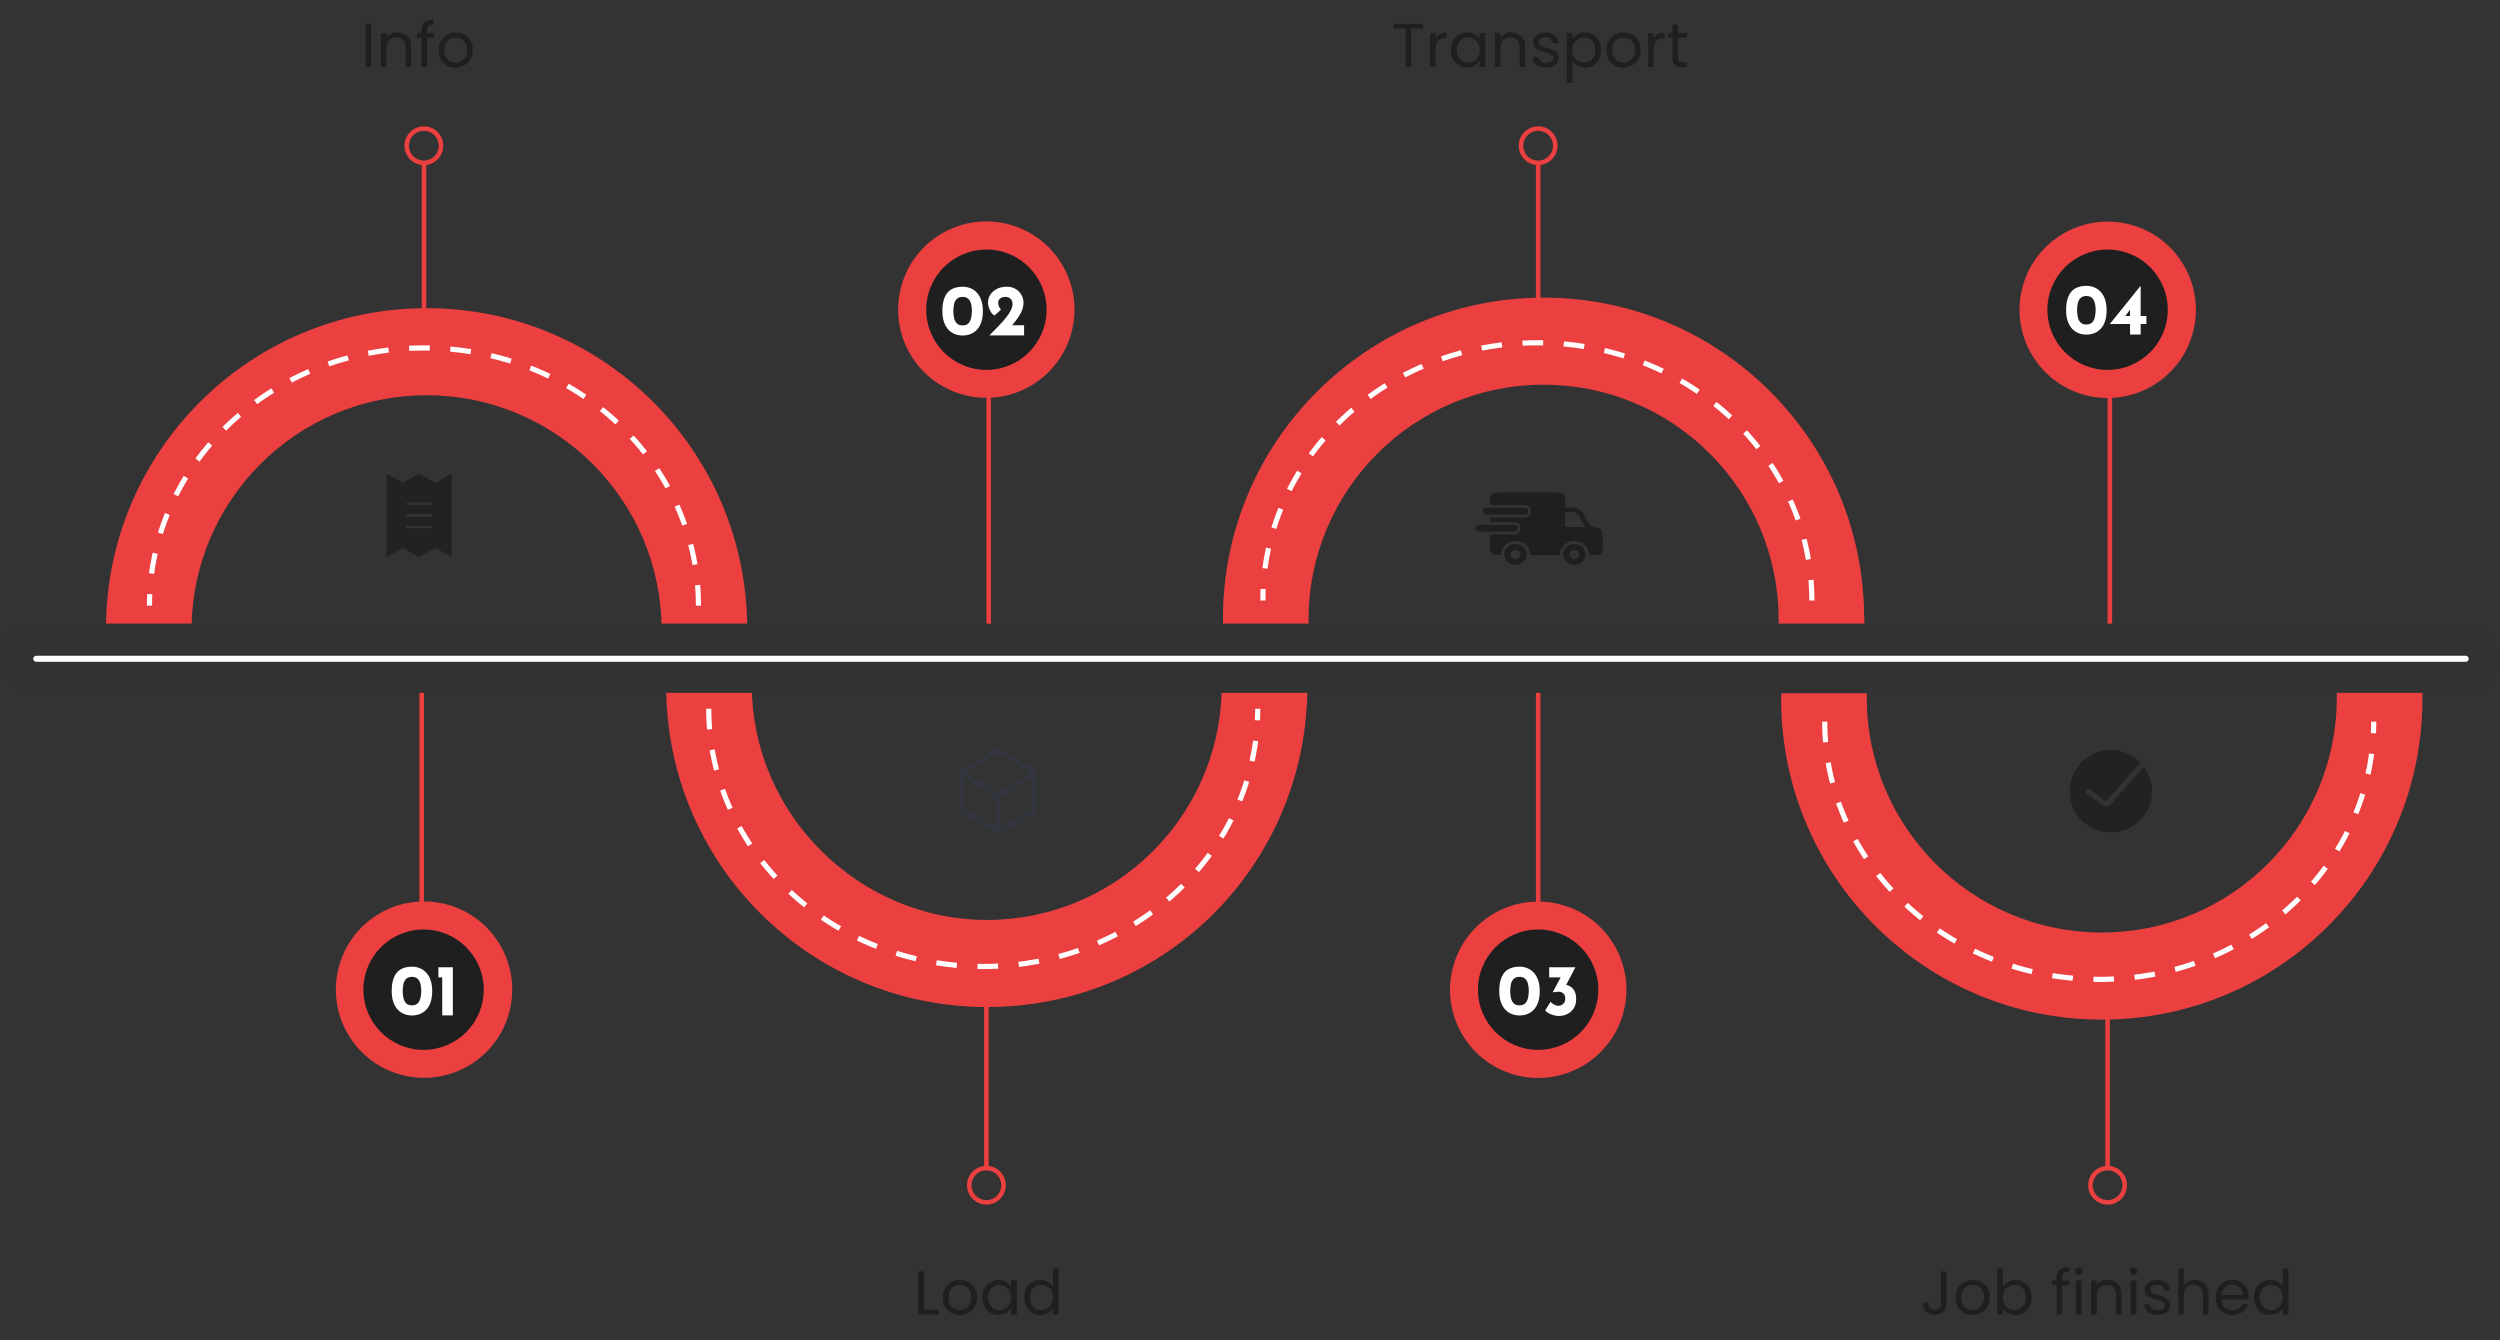 <svg width="970" height="520" viewBox="0 0 970 520" fill="none" xmlns="http://www.w3.org/2000/svg">
<rect x="0" y="0" width="970" height="520" fill="#333333" stroke="none"/>
<g clip-path="url(#clip0_78_106)">
<path d="M572.604 204.457C572.862 203.851 573.35 203.637 574.037 203.64C578.493 203.652 582.952 203.648 587.408 203.644C587.956 203.644 588.475 203.731 588.686 204.251C588.904 204.79 588.937 205.368 588.578 205.886C588.303 206.285 587.844 206.325 587.384 206.325C585.204 206.325 583.023 206.325 580.842 206.325C578.598 206.325 576.352 206.315 574.108 206.33C573.421 206.334 572.888 206.155 572.602 205.534V204.458L572.604 204.457Z" fill="#1F1F1F"/>
<path d="M593.152 191.002C596.985 191.002 600.817 190.999 604.65 191.002C605.951 191.002 606.762 191.443 607.091 192.373C607.218 192.734 607.254 193.134 607.263 193.517C607.288 194.474 607.266 195.43 607.272 196.387C607.275 196.891 607.38 196.984 607.928 196.987C608.73 196.991 609.532 196.971 610.332 196.991C612.106 197.035 613.42 197.798 614.235 199.262C614.848 200.361 615.452 201.468 615.994 202.598C616.472 203.594 617.266 204.178 618.365 204.456C618.86 204.58 619.349 204.729 619.848 204.83C620.956 205.051 621.511 205.742 621.675 206.723C621.79 207.414 621.852 208.118 621.867 208.818C621.896 210.163 621.879 211.509 621.874 212.855C621.87 214.394 620.867 215.343 619.217 215.367C618.495 215.379 617.773 215.35 617.053 215.377C616.637 215.393 616.484 215.297 616.452 214.871C616.293 212.752 615.177 211.183 613.094 210.322C611.066 209.484 609.102 209.738 607.345 211.005C606.038 211.947 605.326 213.223 605.217 214.772C605.175 215.369 605.183 215.37 604.554 215.37C601.171 215.37 597.787 215.37 594.403 215.37C593.918 215.37 593.654 215.151 593.613 214.711C593.407 212.471 591.77 210.625 589.476 210.047C587.192 209.471 584.79 210.274 583.403 212.087C582.784 212.897 582.419 213.8 582.39 214.797C582.377 215.249 582.175 215.407 581.714 215.374C581.395 215.352 581.072 215.379 580.751 215.367C579.171 215.317 578.165 214.414 578.132 212.942C578.095 211.358 578.117 209.773 578.127 208.188C578.13 207.663 578.326 207.461 578.876 207.365C579.063 207.333 579.259 207.333 579.45 207.333C582.112 207.331 584.774 207.321 587.436 207.337C588.418 207.342 589.232 207.06 589.654 206.205C590.098 205.305 590.098 204.363 589.514 203.503C589.041 202.811 588.285 202.6 587.433 202.603C585.14 202.612 582.846 202.606 580.553 202.606C580.12 202.606 579.688 202.596 579.255 202.608C578.039 202.64 578.003 202.125 578.201 201.088C578.227 200.957 578.484 200.83 578.661 200.766C578.816 200.711 579.01 200.744 579.185 200.744C583.291 200.744 587.396 200.745 591.501 200.742C592.784 200.742 593.68 200.171 593.893 199.142C593.994 198.654 593.996 198.122 593.902 197.633C593.712 196.635 592.826 196.02 591.675 196.016C589.382 196.008 587.088 196.013 584.795 196.013C582.87 196.013 580.947 196.013 579.022 196.013C578.341 196.013 578.133 195.823 578.124 195.185C578.117 194.647 578.118 194.109 578.124 193.571C578.139 192.283 578.826 191.453 580.181 191.178C580.753 191.067 581.352 191.012 581.941 191.01C585.677 190.995 589.414 191.002 593.152 191.002ZM614.984 204.429C614.279 203.106 613.625 201.863 612.953 200.628C612.247 199.327 611.089 198.657 609.536 198.589C608.976 198.565 608.413 198.598 607.854 198.581C607.436 198.568 607.256 198.691 607.263 199.12C607.288 200.718 607.271 202.318 607.274 203.918C607.274 204.436 607.348 204.504 607.92 204.504C610.069 204.507 612.218 204.507 614.365 204.502C614.55 204.502 614.735 204.46 614.986 204.43L614.984 204.429Z" fill="#1F1F1F"/>
<path d="M584.15 199.711C581.731 199.711 579.311 199.707 576.891 199.714C576.369 199.715 575.862 199.667 575.614 199.18C575.35 198.663 575.352 198.098 575.614 197.579C575.848 197.112 576.339 197.036 576.839 197.036C578.651 197.036 580.461 197.036 582.272 197.036C585.285 197.036 588.298 197.036 591.311 197.036C592.645 197.036 593.25 197.854 592.794 199.042C592.634 199.46 592.207 199.708 591.602 199.709C589.824 199.714 588.044 199.711 586.266 199.711C585.561 199.711 584.856 199.711 584.15 199.711Z" fill="#1F1F1F"/>
<path d="M615.148 215.109C615.161 217.31 613.236 219.129 610.859 219.163C608.516 219.195 606.49 217.317 606.498 215.122C606.507 212.925 608.465 211.103 610.821 211.097C613.186 211.091 615.134 212.899 615.146 215.109H615.148ZM608.963 215.139C608.969 216.105 609.783 216.862 610.821 216.867C611.867 216.872 612.726 216.076 612.714 215.112C612.702 214.166 611.856 213.381 610.839 213.375C609.795 213.368 608.957 214.158 608.963 215.14V215.139Z" fill="#1F1F1F"/>
<path d="M588.006 211.096C590.369 211.1 592.321 212.917 592.328 215.119C592.334 217.309 590.385 219.139 588.021 219.161C585.667 219.184 583.659 217.312 583.675 215.111C583.692 212.906 585.649 211.093 588.008 211.097L588.006 211.096ZM587.944 216.865C588.987 216.893 589.827 216.162 589.872 215.188C589.918 214.218 589.087 213.397 588.034 213.374C587.014 213.352 586.157 214.119 586.127 215.083C586.096 216.043 586.906 216.836 587.944 216.865Z" fill="#1F1F1F"/>
</g>
<path d="M818.636 382.401H816.876V454.023H818.636V382.401Z" fill="#eb3f40"/>
<path d="M819.504 127.593H817.744V245.938H819.504V127.593Z" fill="#eb3f40"/>
<path d="M597.69 63.761H595.93V135.383H597.69V63.761Z" fill="#eb3f40"/>
<path d="M597.69 258.235H595.93V376.581H597.69V258.235Z" fill="#eb3f40"/>
<path d="M164.506 258.235H162.746V376.581H164.506V258.235Z" fill="#eb3f40"/>
<path d="M197.87 391.655C202.111 373.24 190.621 354.874 172.206 350.633C153.792 346.392 135.426 357.881 131.185 376.296C126.943 394.711 138.433 413.077 156.848 417.318C175.262 421.559 193.628 410.069 197.87 391.655Z" fill="#eb3f40"/>
<path d="M164.35 407.346C177.246 407.346 187.7 396.891 187.7 383.996C187.7 371.1 177.246 360.646 164.35 360.646C151.454 360.646 141 371.1 141 383.996C141 396.891 151.454 407.346 164.35 407.346Z" fill="#1F1F1F"/>
<path d="M159.843 393.994C158.772 393.994 157.759 393.806 156.801 393.431C155.862 393.055 155.027 392.483 154.295 391.713C153.581 390.925 153.018 389.939 152.605 388.756C152.192 387.555 151.986 386.147 151.986 384.532C151.986 382.73 152.183 381.228 152.577 380.026C152.971 378.806 153.516 377.83 154.21 377.098C154.924 376.365 155.759 375.849 156.717 375.549C157.674 375.23 158.716 375.07 159.843 375.07C160.913 375.07 161.917 375.258 162.856 375.633C163.813 376.009 164.649 376.591 165.362 377.379C166.094 378.149 166.667 379.135 167.08 380.336C167.493 381.519 167.699 382.918 167.699 384.532C167.699 386.203 167.493 387.639 167.08 388.841C166.667 390.042 166.094 391.028 165.362 391.798C164.63 392.549 163.794 393.102 162.856 393.459C161.917 393.816 160.913 393.994 159.843 393.994ZM159.814 390.08C160.753 390.08 161.485 389.836 162.011 389.348C162.537 388.841 162.903 388.155 163.109 387.292C163.334 386.428 163.447 385.471 163.447 384.419C163.447 383.387 163.334 382.467 163.109 381.66C162.903 380.852 162.537 380.214 162.011 379.745C161.485 379.257 160.753 379.013 159.814 379.013C158.894 379.013 158.172 379.257 157.646 379.745C157.12 380.233 156.754 380.89 156.548 381.716C156.341 382.542 156.238 383.471 156.238 384.504C156.238 385.537 156.341 386.475 156.548 387.32C156.754 388.165 157.12 388.841 157.646 389.348C158.172 389.836 158.894 390.08 159.814 390.08ZM170.091 375.295H175.695V393.966H171.584V379.238H170.091V375.295Z" fill="white"/>
<path d="M383.597 382.401H381.837V454.023H383.597V382.401Z" fill="#eb3f40"/>
<path d="M384.489 127.593H382.729V245.938H384.489V127.593Z" fill="#eb3f40"/>
<path d="M416.111 127.475C420.165 109.018 408.49 90.769 390.034 86.715C371.577 82.66 353.328 94.335 349.274 112.792C345.219 131.248 356.894 149.497 375.351 153.552C393.807 157.606 412.056 145.931 416.111 127.475Z" fill="#eb3f40"/>
<path d="M382.729 143.526C395.625 143.526 406.079 133.072 406.079 120.176C406.079 107.281 395.625 96.826 382.729 96.826C369.833 96.826 359.379 107.281 359.379 120.176C359.379 133.072 369.833 143.526 382.729 143.526Z" fill="#1F1F1F"/>
<path d="M373.497 130.174C372.426 130.174 371.413 129.987 370.455 129.611C369.516 129.236 368.681 128.663 367.949 127.893C367.235 127.105 366.672 126.119 366.259 124.936C365.846 123.735 365.64 122.327 365.64 120.712C365.64 118.91 365.837 117.408 366.231 116.207C366.625 114.986 367.17 114.01 367.864 113.278C368.578 112.546 369.413 112.029 370.371 111.729C371.328 111.41 372.37 111.25 373.497 111.25C374.567 111.25 375.571 111.438 376.51 111.813C377.467 112.189 378.303 112.771 379.016 113.559C379.748 114.329 380.321 115.315 380.734 116.516C381.147 117.699 381.353 119.098 381.353 120.712C381.353 122.383 381.147 123.819 380.734 125.021C380.321 126.222 379.748 127.208 379.016 127.978C378.284 128.729 377.448 129.283 376.51 129.639C375.571 129.996 374.567 130.174 373.497 130.174ZM373.468 126.26C374.407 126.26 375.139 126.016 375.665 125.528C376.191 125.021 376.557 124.336 376.763 123.472C376.988 122.608 377.101 121.651 377.101 120.6C377.101 119.567 376.988 118.647 376.763 117.84C376.557 117.033 376.191 116.394 375.665 115.925C375.139 115.437 374.407 115.193 373.468 115.193C372.548 115.193 371.826 115.437 371.3 115.925C370.774 116.413 370.408 117.07 370.202 117.896C369.995 118.722 369.892 119.652 369.892 120.684C369.892 121.717 369.995 122.655 370.202 123.5C370.408 124.345 370.774 125.021 371.3 125.528C371.826 126.016 372.548 126.26 373.468 126.26ZM383.858 130.146C385.022 128.963 386.139 127.828 387.209 126.739C388.279 125.631 389.236 124.57 390.081 123.557C390.945 122.524 391.621 121.529 392.109 120.571C392.616 119.614 392.869 118.685 392.869 117.784C392.869 117.389 392.794 117.033 392.644 116.713C392.513 116.394 392.315 116.122 392.053 115.897C391.809 115.671 391.508 115.503 391.151 115.39C390.813 115.258 390.429 115.193 389.997 115.193C389.565 115.193 389.18 115.258 388.842 115.39C388.504 115.503 388.223 115.662 387.997 115.869C387.772 116.075 387.594 116.3 387.462 116.544C387.35 116.789 387.293 117.042 387.293 117.305C387.293 117.906 387.387 118.441 387.575 118.91C387.782 119.361 388.054 119.764 388.392 120.121L385.885 122.402C385.341 122.139 384.872 121.698 384.477 121.078C384.102 120.459 383.811 119.811 383.604 119.135C383.417 118.441 383.323 117.868 383.323 117.417C383.323 116.385 383.604 115.399 384.168 114.461C384.75 113.522 385.585 112.752 386.674 112.151C387.782 111.551 389.124 111.25 390.701 111.25C391.996 111.25 393.123 111.541 394.08 112.123C395.038 112.705 395.779 113.475 396.305 114.432C396.849 115.371 397.122 116.375 397.122 117.446C397.122 118.29 396.99 119.107 396.727 119.896C396.464 120.684 396.098 121.463 395.629 122.233C395.178 122.984 394.662 123.735 394.08 124.486C393.498 125.218 392.897 125.969 392.278 126.739L390.419 126.204H397.347V130.146H383.858Z" fill="white"/>
<path d="M851.079 128.117C855.448 109.732 844.087 91.287 825.703 86.917C807.318 82.547 788.872 93.909 784.503 112.293C780.133 130.678 791.494 149.124 809.879 153.493C828.263 157.863 846.709 146.501 851.079 128.117Z" fill="#eb3f40"/>
<path d="M817.744 143.527C830.64 143.527 841.094 133.073 841.094 120.177C841.094 107.281 830.64 96.827 817.744 96.827C804.848 96.827 794.394 107.281 794.394 120.177C794.394 133.073 804.848 143.527 817.744 143.527Z" fill="#1F1F1F"/>
<path d="M809.511 129.829C808.441 129.829 807.427 129.641 806.47 129.266C805.531 128.89 804.696 128.318 803.963 127.548C803.25 126.759 802.687 125.774 802.274 124.591C801.861 123.389 801.654 121.981 801.654 120.367C801.654 118.564 801.851 117.063 802.246 115.861C802.64 114.641 803.184 113.665 803.879 112.932C804.592 112.2 805.428 111.684 806.385 111.383C807.343 111.064 808.385 110.905 809.511 110.905C810.581 110.905 811.586 111.092 812.524 111.468C813.482 111.843 814.317 112.425 815.031 113.214C815.763 113.984 816.335 114.969 816.748 116.171C817.161 117.354 817.368 118.752 817.368 120.367C817.368 122.038 817.161 123.474 816.748 124.675C816.335 125.877 815.763 126.863 815.031 127.632C814.298 128.383 813.463 128.937 812.524 129.294C811.586 129.65 810.581 129.829 809.511 129.829ZM809.483 125.914C810.422 125.914 811.154 125.67 811.679 125.182C812.205 124.675 812.571 123.99 812.778 123.127C813.003 122.263 813.116 121.305 813.116 120.254C813.116 119.222 813.003 118.302 812.778 117.494C812.571 116.687 812.205 116.049 811.679 115.579C811.154 115.091 810.422 114.847 809.483 114.847C808.563 114.847 807.84 115.091 807.315 115.579C806.789 116.068 806.423 116.725 806.216 117.551C806.01 118.377 805.906 119.306 805.906 120.339C805.906 121.371 806.01 122.31 806.216 123.155C806.423 124 806.789 124.675 807.315 125.182C807.84 125.67 808.563 125.914 809.483 125.914ZM818.633 125.717V125.689L830.545 110.905H830.573V122.62H832.798V125.717H830.573V129.801H826.462V125.717H818.633ZM826.659 119.888L824.491 122.789L824.096 122.62H826.462V119.691L826.659 119.888Z" fill="white"/>
<path d="M165.398 63.761H163.638V135.383H165.398V63.761Z" fill="#eb3f40"/>
<path d="M906.638 262.436C906.638 262.436 906.685 270.086 906.685 270.626C906.685 320.987 865.852 361.82 815.491 361.82C765.13 361.82 724.297 320.987 724.297 270.626C724.297 270.086 724.32 269.546 724.344 268.983H691.137C691.137 269.734 691.09 270.461 691.09 271.212C691.09 339.925 746.778 395.613 815.491 395.613C884.203 395.613 939.891 339.925 939.891 271.212V262.412H906.638V262.436Z" fill="#eb3f40"/>
<path d="M289.916 243.967C289.916 175.255 234.228 119.567 165.515 119.567C96.803 119.567 41.115 175.255 41.115 243.967C41.115 244.718 41.162 245.446 41.162 246.196H74.368C74.368 245.657 74.321 245.117 74.321 244.554C74.321 194.193 115.154 153.36 165.515 153.36C215.876 153.36 256.71 194.193 256.71 244.554C256.71 245.094 256.686 245.633 256.663 246.196L256.451 257.954L289.916 255.419V246.22H289.869C289.869 245.469 289.916 244.742 289.916 243.991V243.967Z" fill="#eb3f40"/>
<path d="M507.271 267.622C507.271 267.176 507.294 266.753 507.294 266.331C507.294 265.909 507.294 265.463 507.271 265.04L474.017 255.419V268.42C472.609 317.537 432.363 356.938 382.894 356.938C333.424 356.938 291.699 316.105 291.699 265.744C291.699 265.205 291.723 264.665 291.746 264.102H258.54C258.54 264.853 258.493 265.58 258.493 266.331C258.493 335.043 314.181 390.731 382.894 390.731C451.606 390.731 506.121 336.146 507.247 268.42V267.645L507.271 267.622Z" fill="#eb3f40"/>
<path d="M723.287 239.156C722.888 170.795 667.365 115.483 598.91 115.483C530.456 115.483 474.51 171.171 474.51 239.883C474.51 240.634 474.557 241.362 474.557 242.113H507.763C507.763 241.573 507.716 241.033 507.716 240.47C507.716 190.109 548.549 149.276 598.91 149.276C649.271 149.276 690.105 190.109 690.105 240.47C690.105 241.01 690.762 262.436 690.762 262.436L724.015 255.395L723.311 239.156H723.287Z" fill="#eb3f40"/>
<path d="M970 255.396C970 262.835 963.969 268.842 956.553 268.842H13.447C6.008 268.842 0 262.811 0 255.396C0 247.956 6.031 241.949 13.447 241.949H956.553C963.992 241.949 970 247.98 970 255.396Z" fill="#323232"/>
<path d="M630.115 391.947C634.484 373.562 623.123 355.116 604.739 350.747C586.354 346.377 567.908 357.738 563.539 376.123C559.169 394.507 570.53 412.953 588.915 417.323C607.299 421.692 625.745 410.331 630.115 391.947Z" fill="#eb3f40"/>
<path d="M596.799 407.346C609.694 407.346 620.149 396.892 620.149 383.996C620.149 371.1 609.694 360.646 596.799 360.646C583.903 360.646 573.449 371.1 573.449 383.996C573.449 396.892 583.903 407.346 596.799 407.346Z" fill="#1F1F1F"/>
<path d="M589.566 393.994C588.496 393.994 587.482 393.807 586.525 393.431C585.586 393.056 584.751 392.483 584.018 391.713C583.305 390.925 582.742 389.939 582.329 388.756C581.916 387.555 581.709 386.147 581.709 384.532C581.709 382.73 581.906 381.228 582.301 380.027C582.695 378.806 583.239 377.83 583.934 377.098C584.647 376.366 585.483 375.849 586.44 375.549C587.398 375.23 588.44 375.07 589.566 375.07C590.636 375.07 591.641 375.258 592.579 375.634C593.537 376.009 594.372 376.591 595.086 377.38C595.818 378.149 596.39 379.135 596.803 380.336C597.216 381.519 597.423 382.918 597.423 384.532C597.423 386.203 597.216 387.639 596.803 388.841C596.39 390.043 595.818 391.028 595.086 391.798C594.353 392.549 593.518 393.103 592.579 393.459C591.641 393.816 590.636 393.994 589.566 393.994ZM589.538 390.08C590.477 390.08 591.209 389.836 591.734 389.348C592.26 388.841 592.626 388.156 592.833 387.292C593.058 386.429 593.171 385.471 593.171 384.42C593.171 383.387 593.058 382.467 592.833 381.66C592.626 380.853 592.26 380.214 591.734 379.745C591.209 379.257 590.477 379.013 589.538 379.013C588.618 379.013 587.895 379.257 587.369 379.745C586.844 380.233 586.478 380.89 586.271 381.716C586.065 382.542 585.961 383.472 585.961 384.504C585.961 385.537 586.065 386.475 586.271 387.32C586.478 388.165 586.844 388.841 587.369 389.348C587.895 389.836 588.618 390.08 589.538 390.08ZM611.248 375.296L607.024 383.406L604.799 382.195C604.987 382.12 605.184 382.064 605.39 382.026C605.616 381.989 605.822 381.97 606.01 381.97C606.667 381.951 607.324 382.026 607.981 382.195C608.638 382.364 609.23 382.664 609.755 383.096C610.3 383.528 610.732 384.119 611.051 384.87C611.389 385.621 611.558 386.579 611.558 387.743C611.558 389.094 611.238 390.258 610.6 391.235C609.981 392.192 609.164 392.924 608.15 393.431C607.136 393.938 606.038 394.192 604.855 394.192C603.935 394.192 602.969 394.004 601.955 393.628C600.941 393.234 600.134 392.718 599.533 392.079L601.617 388.7C601.898 389.057 602.33 389.404 602.912 389.742C603.494 390.08 604.104 390.249 604.743 390.249C605.156 390.249 605.559 390.146 605.954 389.939C606.348 389.733 606.676 389.423 606.939 389.01C607.202 388.597 607.334 388.09 607.334 387.489C607.334 386.663 607.099 386.006 606.63 385.518C606.179 385.03 605.541 384.786 604.715 384.786C604.151 384.786 603.72 384.814 603.419 384.87C603.138 384.908 602.856 384.964 602.574 385.039L602.49 384.927L605.785 378.759L606.967 379.238H601.082V375.296H611.248Z" fill="white"/>
<path d="M956.694 256.78H14.08C13.423 256.78 12.907 256.263 12.907 255.606C12.907 254.949 13.423 254.433 14.08 254.433H956.694C957.351 254.433 957.867 254.949 957.867 255.606C957.867 256.263 957.351 256.78 956.694 256.78Z" fill="white"/>
<path d="M164.459 64.066C160.306 64.066 156.926 60.687 156.926 56.533C156.926 52.379 160.306 49 164.459 49C168.613 49 171.992 52.379 171.992 56.533C171.992 60.687 168.613 64.066 164.459 64.066ZM164.459 50.76C161.268 50.76 158.686 53.341 158.686 56.533C158.686 59.724 161.268 62.306 164.459 62.306C167.651 62.306 170.232 59.724 170.232 56.533C170.232 53.341 167.651 50.76 164.459 50.76Z" fill="#eb3f40"/>
<path d="M596.798 64.066C592.645 64.066 589.265 60.687 589.265 56.533C589.265 52.379 592.645 49 596.798 49C600.952 49 604.331 52.379 604.331 56.533C604.331 60.687 600.952 64.066 596.798 64.066ZM596.798 50.76C593.607 50.76 591.025 53.341 591.025 56.533C591.025 59.724 593.607 62.306 596.798 62.306C599.99 62.306 602.571 59.724 602.571 56.533C602.571 53.341 599.99 50.76 596.798 50.76Z" fill="#eb3f40"/>
<path d="M817.744 467.4C813.59 467.4 810.211 464.02 810.211 459.867C810.211 455.713 813.59 452.334 817.744 452.334C821.897 452.334 825.277 455.713 825.277 459.867C825.277 464.02 821.897 467.4 817.744 467.4ZM817.744 454.094C814.552 454.094 811.971 456.675 811.971 459.867C811.971 463.058 814.552 465.64 817.744 465.64C820.935 465.64 823.517 463.058 823.517 459.867C823.517 456.675 820.935 454.094 817.744 454.094Z" fill="#eb3f40"/>
<path d="M382.729 467.4C378.575 467.4 375.196 464.02 375.196 459.867C375.196 455.713 378.575 452.334 382.729 452.334C386.883 452.334 390.262 455.713 390.262 459.867C390.262 464.02 386.883 467.4 382.729 467.4ZM382.729 454.094C379.538 454.094 376.956 456.675 376.956 459.867C376.956 463.058 379.538 465.64 382.729 465.64C385.921 465.64 388.502 463.058 388.502 459.867C388.502 456.675 385.921 454.094 382.729 454.094Z" fill="#eb3f40"/>
<path d="M144.032 9.272V26H141.848V9.272H144.032ZM154.162 12.608C155.762 12.608 157.058 13.096 158.05 14.072C159.042 15.032 159.538 16.424 159.538 18.248V26H157.378V18.56C157.378 17.248 157.05 16.248 156.394 15.56C155.738 14.856 154.842 14.504 153.706 14.504C152.554 14.504 151.634 14.864 150.946 15.584C150.274 16.304 149.938 17.352 149.938 18.728V26H147.754V12.848H149.938V14.72C150.37 14.048 150.954 13.528 151.69 13.16C152.442 12.792 153.266 12.608 154.162 12.608ZM168.458 14.648H165.698V26H163.514V14.648H161.81V12.848H163.514V11.912C163.514 10.44 163.89 9.368 164.642 8.696C165.41 8.008 166.634 7.664 168.314 7.664V9.488C167.354 9.488 166.674 9.68 166.274 10.064C165.89 10.432 165.698 11.048 165.698 11.912V12.848H168.458V14.648ZM176.74 26.216C175.508 26.216 174.388 25.936 173.38 25.376C172.388 24.816 171.604 24.024 171.028 23C170.468 21.96 170.188 20.76 170.188 19.4C170.188 18.056 170.476 16.872 171.052 15.848C171.644 14.808 172.444 14.016 173.452 13.472C174.46 12.912 175.588 12.632 176.836 12.632C178.084 12.632 179.212 12.912 180.22 13.472C181.228 14.016 182.02 14.8 182.596 15.824C183.188 16.848 183.484 18.04 183.484 19.4C183.484 20.76 183.18 21.96 182.572 23C181.98 24.024 181.172 24.816 180.148 25.376C179.124 25.936 177.988 26.216 176.74 26.216ZM176.74 24.296C177.524 24.296 178.26 24.112 178.948 23.744C179.636 23.376 180.188 22.824 180.604 22.088C181.036 21.352 181.252 20.456 181.252 19.4C181.252 18.344 181.044 17.448 180.628 16.712C180.212 15.976 179.668 15.432 178.996 15.08C178.324 14.712 177.596 14.528 176.812 14.528C176.012 14.528 175.276 14.712 174.604 15.08C173.948 15.432 173.42 15.976 173.02 16.712C172.62 17.448 172.42 18.344 172.42 19.4C172.42 20.472 172.612 21.376 172.996 22.112C173.396 22.848 173.924 23.4 174.58 23.768C175.236 24.12 175.956 24.296 176.74 24.296Z" fill="#1F1F1F"/>
<path d="M358.458 508.224H364.314V510H356.274V493.272H358.458V508.224ZM372.369 510.216C371.137 510.216 370.017 509.936 369.009 509.376C368.017 508.816 367.233 508.024 366.657 507C366.097 505.96 365.817 504.76 365.817 503.4C365.817 502.056 366.105 500.872 366.681 499.848C367.273 498.808 368.073 498.016 369.081 497.472C370.089 496.912 371.217 496.632 372.465 496.632C373.713 496.632 374.841 496.912 375.849 497.472C376.857 498.016 377.649 498.8 378.225 499.824C378.817 500.848 379.113 502.04 379.113 503.4C379.113 504.76 378.809 505.96 378.201 507C377.609 508.024 376.801 508.816 375.777 509.376C374.753 509.936 373.617 510.216 372.369 510.216ZM372.369 508.296C373.153 508.296 373.889 508.112 374.577 507.744C375.265 507.376 375.817 506.824 376.233 506.088C376.665 505.352 376.881 504.456 376.881 503.4C376.881 502.344 376.673 501.448 376.257 500.712C375.841 499.976 375.297 499.432 374.625 499.08C373.953 498.712 373.225 498.528 372.441 498.528C371.641 498.528 370.905 498.712 370.233 499.08C369.577 499.432 369.049 499.976 368.649 500.712C368.249 501.448 368.049 502.344 368.049 503.4C368.049 504.472 368.241 505.376 368.625 506.112C369.025 506.848 369.553 507.4 370.209 507.768C370.865 508.12 371.585 508.296 372.369 508.296ZM381.169 503.376C381.169 502.032 381.441 500.856 381.985 499.848C382.529 498.824 383.273 498.032 384.217 497.472C385.177 496.912 386.241 496.632 387.409 496.632C388.561 496.632 389.561 496.88 390.409 497.376C391.257 497.872 391.889 498.496 392.305 499.248V496.848H394.513V510H392.305V507.552C391.873 508.32 391.225 508.96 390.361 509.472C389.513 509.968 388.521 510.216 387.385 510.216C386.217 510.216 385.161 509.928 384.217 509.352C383.273 508.776 382.529 507.968 381.985 506.928C381.441 505.888 381.169 504.704 381.169 503.376ZM392.305 503.4C392.305 502.408 392.105 501.544 391.705 500.808C391.305 500.072 390.761 499.512 390.073 499.128C389.401 498.728 388.657 498.528 387.841 498.528C387.025 498.528 386.281 498.72 385.609 499.104C384.937 499.488 384.401 500.048 384.001 500.784C383.601 501.52 383.401 502.384 383.401 503.376C383.401 504.384 383.601 505.264 384.001 506.016C384.401 506.752 384.937 507.32 385.609 507.72C386.281 508.104 387.025 508.296 387.841 508.296C388.657 508.296 389.401 508.104 390.073 507.72C390.761 507.32 391.305 506.752 391.705 506.016C392.105 505.264 392.305 504.392 392.305 503.4ZM397.387 503.376C397.387 502.032 397.659 500.856 398.203 499.848C398.747 498.824 399.491 498.032 400.435 497.472C401.395 496.912 402.467 496.632 403.651 496.632C404.675 496.632 405.627 496.872 406.507 497.352C407.387 497.816 408.059 498.432 408.523 499.2V492.24H410.731V510H408.523V507.528C408.091 508.312 407.451 508.96 406.603 509.472C405.755 509.968 404.763 510.216 403.627 510.216C402.459 510.216 401.395 509.928 400.435 509.352C399.491 508.776 398.747 507.968 398.203 506.928C397.659 505.888 397.387 504.704 397.387 503.376ZM408.523 503.4C408.523 502.408 408.323 501.544 407.923 500.808C407.523 500.072 406.979 499.512 406.291 499.128C405.619 498.728 404.875 498.528 404.059 498.528C403.243 498.528 402.499 498.72 401.827 499.104C401.155 499.488 400.619 500.048 400.219 500.784C399.819 501.52 399.619 502.384 399.619 503.376C399.619 504.384 399.819 505.264 400.219 506.016C400.619 506.752 401.155 507.32 401.827 507.72C402.499 508.104 403.243 508.296 404.059 508.296C404.875 508.296 405.619 508.104 406.291 507.72C406.979 507.32 407.523 506.752 407.923 506.016C408.323 505.264 408.523 504.392 408.523 503.4Z" fill="#1F1F1F"/>
<path d="M552.144 9.272V11.048H547.584V26H545.4V11.048H540.816V9.272H552.144ZM557.016 14.984C557.4 14.232 557.944 13.648 558.648 13.232C559.368 12.816 560.24 12.608 561.264 12.608V14.864H560.688C558.24 14.864 557.016 16.192 557.016 18.848V26H554.832V12.848H557.016V14.984ZM562.97 19.376C562.97 18.032 563.242 16.856 563.786 15.848C564.33 14.824 565.074 14.032 566.018 13.472C566.978 12.912 568.042 12.632 569.21 12.632C570.362 12.632 571.362 12.88 572.21 13.376C573.058 13.872 573.69 14.496 574.106 15.248V12.848H576.314V26H574.106V23.552C573.674 24.32 573.026 24.96 572.162 25.472C571.314 25.968 570.322 26.216 569.186 26.216C568.018 26.216 566.962 25.928 566.018 25.352C565.074 24.776 564.33 23.968 563.786 22.928C563.242 21.888 562.97 20.704 562.97 19.376ZM574.106 19.4C574.106 18.408 573.906 17.544 573.506 16.808C573.106 16.072 572.562 15.512 571.874 15.128C571.202 14.728 570.458 14.528 569.642 14.528C568.826 14.528 568.082 14.72 567.41 15.104C566.738 15.488 566.202 16.048 565.802 16.784C565.402 17.52 565.202 18.384 565.202 19.376C565.202 20.384 565.402 21.264 565.802 22.016C566.202 22.752 566.738 23.32 567.41 23.72C568.082 24.104 568.826 24.296 569.642 24.296C570.458 24.296 571.202 24.104 571.874 23.72C572.562 23.32 573.106 22.752 573.506 22.016C573.906 21.264 574.106 20.392 574.106 19.4ZM586.412 12.608C588.012 12.608 589.308 13.096 590.3 14.072C591.292 15.032 591.788 16.424 591.788 18.248V26H589.628V18.56C589.628 17.248 589.3 16.248 588.644 15.56C587.988 14.856 587.092 14.504 585.956 14.504C584.804 14.504 583.884 14.864 583.196 15.584C582.524 16.304 582.188 17.352 582.188 18.728V26H580.004V12.848H582.188V14.72C582.62 14.048 583.204 13.528 583.94 13.16C584.692 12.792 585.516 12.608 586.412 12.608ZM600.012 26.216C599.004 26.216 598.1 26.048 597.3 25.712C596.5 25.36 595.868 24.88 595.404 24.272C594.94 23.648 594.684 22.936 594.636 22.136H596.892C596.956 22.792 597.26 23.328 597.804 23.744C598.364 24.16 599.092 24.368 599.988 24.368C600.82 24.368 601.476 24.184 601.956 23.816C602.436 23.448 602.676 22.984 602.676 22.424C602.676 21.848 602.42 21.424 601.908 21.152C601.396 20.864 600.604 20.584 599.532 20.312C598.556 20.056 597.756 19.8 597.132 19.544C596.524 19.272 595.996 18.88 595.548 18.368C595.116 17.84 594.9 17.152 594.9 16.304C594.9 15.632 595.1 15.016 595.5 14.456C595.9 13.896 596.468 13.456 597.204 13.136C597.94 12.8 598.78 12.632 599.724 12.632C601.18 12.632 602.356 13 603.252 13.736C604.148 14.472 604.628 15.48 604.692 16.76H602.508C602.46 16.072 602.18 15.52 601.668 15.104C601.172 14.688 600.5 14.48 599.652 14.48C598.868 14.48 598.244 14.648 597.78 14.984C597.316 15.32 597.084 15.76 597.084 16.304C597.084 16.736 597.22 17.096 597.492 17.384C597.78 17.656 598.132 17.88 598.548 18.056C598.98 18.216 599.572 18.4 600.324 18.608C601.268 18.864 602.036 19.12 602.628 19.376C603.22 19.616 603.724 19.984 604.14 20.48C604.572 20.976 604.796 21.624 604.812 22.424C604.812 23.144 604.612 23.792 604.212 24.368C603.812 24.944 603.244 25.4 602.508 25.736C601.788 26.056 600.956 26.216 600.012 26.216ZM610.079 15.272C610.511 14.52 611.151 13.896 611.999 13.4C612.863 12.888 613.863 12.632 614.999 12.632C616.167 12.632 617.223 12.912 618.167 13.472C619.127 14.032 619.879 14.824 620.423 15.848C620.967 16.856 621.239 18.032 621.239 19.376C621.239 20.704 620.967 21.888 620.423 22.928C619.879 23.968 619.127 24.776 618.167 25.352C617.223 25.928 616.167 26.216 614.999 26.216C613.879 26.216 612.887 25.968 612.023 25.472C611.175 24.96 610.527 24.328 610.079 23.576V32.24H607.895V12.848H610.079V15.272ZM619.007 19.376C619.007 18.384 618.807 17.52 618.407 16.784C618.007 16.048 617.463 15.488 616.775 15.104C616.103 14.72 615.359 14.528 614.543 14.528C613.743 14.528 612.999 14.728 612.311 15.128C611.639 15.512 611.095 16.08 610.679 16.832C610.279 17.568 610.079 18.424 610.079 19.4C610.079 20.392 610.279 21.264 610.679 22.016C611.095 22.752 611.639 23.32 612.311 23.72C612.999 24.104 613.743 24.296 614.543 24.296C615.359 24.296 616.103 24.104 616.775 23.72C617.463 23.32 618.007 22.752 618.407 22.016C618.807 21.264 619.007 20.384 619.007 19.376ZM629.85 26.216C628.618 26.216 627.498 25.936 626.49 25.376C625.498 24.816 624.714 24.024 624.138 23C623.578 21.96 623.298 20.76 623.298 19.4C623.298 18.056 623.586 16.872 624.162 15.848C624.754 14.808 625.554 14.016 626.562 13.472C627.57 12.912 628.698 12.632 629.946 12.632C631.194 12.632 632.322 12.912 633.33 13.472C634.338 14.016 635.13 14.8 635.706 15.824C636.298 16.848 636.594 18.04 636.594 19.4C636.594 20.76 636.29 21.96 635.682 23C635.09 24.024 634.282 24.816 633.258 25.376C632.234 25.936 631.098 26.216 629.85 26.216ZM629.85 24.296C630.634 24.296 631.37 24.112 632.058 23.744C632.746 23.376 633.298 22.824 633.714 22.088C634.146 21.352 634.362 20.456 634.362 19.4C634.362 18.344 634.154 17.448 633.738 16.712C633.322 15.976 632.778 15.432 632.106 15.08C631.434 14.712 630.706 14.528 629.922 14.528C629.122 14.528 628.386 14.712 627.714 15.08C627.058 15.432 626.53 15.976 626.13 16.712C625.73 17.448 625.53 18.344 625.53 19.4C625.53 20.472 625.722 21.376 626.106 22.112C626.506 22.848 627.034 23.4 627.69 23.768C628.346 24.12 629.066 24.296 629.85 24.296ZM641.649 14.984C642.033 14.232 642.577 13.648 643.281 13.232C644.001 12.816 644.873 12.608 645.897 12.608V14.864H645.321C642.873 14.864 641.649 16.192 641.649 18.848V26H639.465V12.848H641.649V14.984ZM651.082 14.648V22.4C651.082 23.04 651.218 23.496 651.49 23.768C651.762 24.024 652.234 24.152 652.906 24.152H654.514V26H652.546C651.33 26 650.418 25.72 649.81 25.16C649.202 24.6 648.898 23.68 648.898 22.4V14.648H647.194V12.848H648.898V9.536H651.082V12.848H654.514V14.648H651.082Z" fill="#1F1F1F"/>
<path d="M755.272 493.272V505.632C755.272 507.008 754.848 508.112 754 508.944C753.152 509.76 752.032 510.168 750.64 510.168C749.232 510.168 748.104 509.752 747.256 508.92C746.408 508.072 745.984 506.92 745.984 505.464H748.168C748.184 506.28 748.392 506.944 748.792 507.456C749.208 507.968 749.824 508.224 750.64 508.224C751.456 508.224 752.064 507.984 752.464 507.504C752.864 507.008 753.064 506.384 753.064 505.632V493.272H755.272ZM765.311 510.216C764.079 510.216 762.959 509.936 761.951 509.376C760.959 508.816 760.175 508.024 759.599 507C759.039 505.96 758.759 504.76 758.759 503.4C758.759 502.056 759.047 500.872 759.623 499.848C760.215 498.808 761.015 498.016 762.023 497.472C763.031 496.912 764.159 496.632 765.407 496.632C766.655 496.632 767.783 496.912 768.791 497.472C769.799 498.016 770.591 498.8 771.167 499.824C771.759 500.848 772.055 502.04 772.055 503.4C772.055 504.76 771.751 505.96 771.143 507C770.551 508.024 769.743 508.816 768.719 509.376C767.695 509.936 766.559 510.216 765.311 510.216ZM765.311 508.296C766.095 508.296 766.831 508.112 767.519 507.744C768.207 507.376 768.759 506.824 769.175 506.088C769.607 505.352 769.823 504.456 769.823 503.4C769.823 502.344 769.615 501.448 769.199 500.712C768.783 499.976 768.239 499.432 767.567 499.08C766.895 498.712 766.167 498.528 765.383 498.528C764.583 498.528 763.847 498.712 763.175 499.08C762.519 499.432 761.991 499.976 761.591 500.712C761.191 501.448 760.991 502.344 760.991 503.4C760.991 504.472 761.183 505.376 761.567 506.112C761.967 506.848 762.495 507.4 763.151 507.768C763.807 508.12 764.527 508.296 765.311 508.296ZM777.11 499.296C777.558 498.512 778.214 497.872 779.078 497.376C779.942 496.88 780.926 496.632 782.03 496.632C783.214 496.632 784.278 496.912 785.222 497.472C786.166 498.032 786.91 498.824 787.454 499.848C787.998 500.856 788.27 502.032 788.27 503.376C788.27 504.704 787.998 505.888 787.454 506.928C786.91 507.968 786.158 508.776 785.198 509.352C784.254 509.928 783.198 510.216 782.03 510.216C780.894 510.216 779.894 509.968 779.03 509.472C778.182 508.976 777.542 508.344 777.11 507.576V510H774.926V492.24H777.11V499.296ZM786.038 503.376C786.038 502.384 785.838 501.52 785.438 500.784C785.038 500.048 784.494 499.488 783.806 499.104C783.134 498.72 782.39 498.528 781.574 498.528C780.774 498.528 780.03 498.728 779.342 499.128C778.67 499.512 778.126 500.08 777.71 500.832C777.31 501.568 777.11 502.424 777.11 503.4C777.11 504.392 777.31 505.264 777.71 506.016C778.126 506.752 778.67 507.32 779.342 507.72C780.03 508.104 780.774 508.296 781.574 508.296C782.39 508.296 783.134 508.104 783.806 507.72C784.494 507.32 785.038 506.752 785.438 506.016C785.838 505.264 786.038 504.384 786.038 503.376ZM802.895 498.648H800.135V510H797.951V498.648H796.247V496.848H797.951V495.912C797.951 494.44 798.327 493.368 799.079 492.696C799.847 492.008 801.071 491.664 802.751 491.664V493.488C801.791 493.488 801.111 493.68 800.711 494.064C800.327 494.432 800.135 495.048 800.135 495.912V496.848H802.895V498.648ZM806.57 494.712C806.154 494.712 805.802 494.568 805.514 494.28C805.226 493.992 805.082 493.64 805.082 493.224C805.082 492.808 805.226 492.456 805.514 492.168C805.802 491.88 806.154 491.736 806.57 491.736C806.97 491.736 807.306 491.88 807.578 492.168C807.866 492.456 808.01 492.808 808.01 493.224C808.01 493.64 807.866 493.992 807.578 494.28C807.306 494.568 806.97 494.712 806.57 494.712ZM807.626 496.848V510H805.442V496.848H807.626ZM817.756 496.608C819.356 496.608 820.652 497.096 821.644 498.072C822.636 499.032 823.132 500.424 823.132 502.248V510H820.972V502.56C820.972 501.248 820.644 500.248 819.988 499.56C819.332 498.856 818.436 498.504 817.3 498.504C816.148 498.504 815.228 498.864 814.54 499.584C813.868 500.304 813.532 501.352 813.532 502.728V510H811.348V496.848H813.532V498.72C813.964 498.048 814.548 497.528 815.284 497.16C816.036 496.792 816.86 496.608 817.756 496.608ZM827.828 494.712C827.412 494.712 827.06 494.568 826.772 494.28C826.484 493.992 826.34 493.64 826.34 493.224C826.34 492.808 826.484 492.456 826.772 492.168C827.06 491.88 827.412 491.736 827.828 491.736C828.228 491.736 828.564 491.88 828.836 492.168C829.124 492.456 829.268 492.808 829.268 493.224C829.268 493.64 829.124 493.992 828.836 494.28C828.564 494.568 828.228 494.712 827.828 494.712ZM828.884 496.848V510H826.7V496.848H828.884ZM837.262 510.216C836.254 510.216 835.35 510.048 834.55 509.712C833.75 509.36 833.118 508.88 832.654 508.272C832.19 507.648 831.934 506.936 831.886 506.136H834.142C834.206 506.792 834.51 507.328 835.054 507.744C835.614 508.16 836.342 508.368 837.238 508.368C838.07 508.368 838.726 508.184 839.206 507.816C839.686 507.448 839.926 506.984 839.926 506.424C839.926 505.848 839.67 505.424 839.158 505.152C838.646 504.864 837.854 504.584 836.782 504.312C835.806 504.056 835.006 503.8 834.382 503.544C833.774 503.272 833.246 502.88 832.798 502.368C832.366 501.84 832.15 501.152 832.15 500.304C832.15 499.632 832.35 499.016 832.75 498.456C833.15 497.896 833.718 497.456 834.454 497.136C835.19 496.8 836.03 496.632 836.974 496.632C838.43 496.632 839.606 497 840.502 497.736C841.398 498.472 841.878 499.48 841.942 500.76H839.758C839.71 500.072 839.43 499.52 838.918 499.104C838.422 498.688 837.75 498.48 836.902 498.48C836.118 498.48 835.494 498.648 835.03 498.984C834.566 499.32 834.334 499.76 834.334 500.304C834.334 500.736 834.47 501.096 834.742 501.384C835.03 501.656 835.382 501.88 835.798 502.056C836.23 502.216 836.822 502.4 837.574 502.608C838.518 502.864 839.286 503.12 839.878 503.376C840.47 503.616 840.974 503.984 841.39 504.48C841.822 504.976 842.046 505.624 842.062 506.424C842.062 507.144 841.862 507.792 841.462 508.368C841.062 508.944 840.494 509.4 839.758 509.736C839.038 510.056 838.206 510.216 837.262 510.216ZM851.673 496.608C852.665 496.608 853.561 496.824 854.361 497.256C855.161 497.672 855.785 498.304 856.233 499.152C856.697 500 856.929 501.032 856.929 502.248V510H854.769V502.56C854.769 501.248 854.441 500.248 853.785 499.56C853.129 498.856 852.233 498.504 851.097 498.504C849.945 498.504 849.025 498.864 848.337 499.584C847.665 500.304 847.329 501.352 847.329 502.728V510H845.145V492.24H847.329V498.72C847.761 498.048 848.353 497.528 849.105 497.16C849.873 496.792 850.729 496.608 851.673 496.608ZM872.496 502.92C872.496 503.336 872.472 503.776 872.424 504.24H861.912C861.992 505.536 862.432 506.552 863.232 507.288C864.048 508.008 865.032 508.368 866.184 508.368C867.128 508.368 867.912 508.152 868.536 507.72C869.176 507.272 869.624 506.68 869.88 505.944H872.232C871.88 507.208 871.176 508.24 870.12 509.04C869.064 509.824 867.752 510.216 866.184 510.216C864.936 510.216 863.816 509.936 862.824 509.376C861.848 508.816 861.08 508.024 860.52 507C859.96 505.96 859.68 504.76 859.68 503.4C859.68 502.04 859.952 500.848 860.496 499.824C861.04 498.8 861.8 498.016 862.776 497.472C863.768 496.912 864.904 496.632 866.184 496.632C867.432 496.632 868.536 496.904 869.496 497.448C870.456 497.992 871.192 498.744 871.704 499.704C872.232 500.648 872.496 501.72 872.496 502.92ZM870.24 502.464C870.24 501.632 870.056 500.92 869.688 500.328C869.32 499.72 868.816 499.264 868.176 498.96C867.552 498.64 866.856 498.48 866.088 498.48C864.984 498.48 864.04 498.832 863.256 499.536C862.488 500.24 862.048 501.216 861.936 502.464H870.24ZM874.563 503.376C874.563 502.032 874.835 500.856 875.379 499.848C875.923 498.824 876.667 498.032 877.611 497.472C878.571 496.912 879.643 496.632 880.827 496.632C881.851 496.632 882.803 496.872 883.683 497.352C884.563 497.816 885.235 498.432 885.699 499.2V492.24H887.907V510H885.699V507.528C885.267 508.312 884.627 508.96 883.779 509.472C882.931 509.968 881.939 510.216 880.803 510.216C879.635 510.216 878.571 509.928 877.611 509.352C876.667 508.776 875.923 507.968 875.379 506.928C874.835 505.888 874.563 504.704 874.563 503.376ZM885.699 503.4C885.699 502.408 885.499 501.544 885.099 500.808C884.699 500.072 884.155 499.512 883.467 499.128C882.795 498.728 882.051 498.528 881.235 498.528C880.419 498.528 879.675 498.72 879.003 499.104C878.331 499.488 877.795 500.048 877.395 500.784C876.995 501.52 876.795 502.384 876.795 503.376C876.795 504.384 876.995 505.264 877.395 506.016C877.795 506.752 878.331 507.32 879.003 507.72C879.675 508.104 880.419 508.296 881.235 508.296C882.051 508.296 882.795 508.104 883.467 507.72C884.155 507.32 884.699 506.752 885.099 506.016C885.499 505.264 885.699 504.392 885.699 503.4Z" fill="#1F1F1F"/>
<path d="M271 235C271 179.772 223.318 135 164.5 135C105.682 135 58 179.772 58 235" stroke="white" stroke-width="2" stroke-dasharray="8 8"/>
<path d="M703 233C703 177.772 655.318 133 596.5 133C537.682 133 490 177.772 490 233" stroke="white" stroke-width="2" stroke-dasharray="8 8"/>
<path d="M275 275C275 330.228 322.682 375 381.5 375C440.318 375 488 330.228 488 275" stroke="white" stroke-width="2" stroke-dasharray="8 8"/>
<path d="M708 280C708 335.228 755.682 380 814.5 380C873.318 380 921 335.228 921 280" stroke="white" stroke-width="2" stroke-dasharray="8 8"/>
<path fill-rule="evenodd" clip-rule="evenodd" d="M819 323C827.837 323 835 315.837 835 307C835 303.454 833.847 300.178 831.895 297.526L818.577 312.323C817.885 313.092 816.719 313.206 815.891 312.585L809.511 307.8C809.069 307.469 808.98 306.842 809.311 306.4C809.642 305.958 810.269 305.869 810.711 306.2L817.091 310.985L830.597 295.977C827.682 292.911 823.564 291 819 291C810.163 291 803 298.163 803 307C803 315.837 810.163 323 819 323Z" fill="#222222"/>
<path d="M387.222 323V308.778M387.222 323L373.94 314.699C373.48 314.411 373.251 314.268 373.125 314.042C373 313.815 373 313.545 373 313.003V299.889M387.222 323L394.333 318.556L400.504 314.699C400.964 314.411 401.194 314.268 401.319 314.042C401.444 313.815 401.444 313.545 401.444 313.003V299.889M387.222 308.778L373 299.889M387.222 308.778L401.444 299.889M373 299.889L386.162 291.662C386.678 291.34 386.935 291.179 387.222 291.179C387.509 291.179 387.767 291.34 388.282 291.662L401.444 299.889" stroke="#33363F" stroke-width="2" stroke-linejoin="round"/>
<path fill-rule="evenodd" clip-rule="evenodd" d="M175.22 184.619V215.321C175.22 215.705 174.805 215.946 174.472 215.755L169.411 212.863C169.104 212.688 168.726 212.688 168.419 212.863L163.404 215.729C162.912 216.01 162.308 216.01 161.816 215.729L156.801 212.863C156.494 212.688 156.116 212.688 155.809 212.863L150.748 215.755C150.415 215.946 150 215.705 150 215.321V184.619C150 184.235 150.415 183.994 150.748 184.185L155.809 187.077C156.116 187.252 156.494 187.252 156.801 187.077L161.816 184.211C162.308 183.93 162.912 183.93 163.404 184.211L168.419 187.077C168.726 187.252 169.104 187.252 169.411 187.077L174.472 184.185C174.805 183.994 175.22 184.235 175.22 184.619ZM158.106 194.966C157.83 194.966 157.606 195.19 157.606 195.466C157.606 195.743 157.83 195.966 158.106 195.966H167.114C167.39 195.966 167.614 195.743 167.614 195.466C167.614 195.19 167.39 194.966 167.114 194.966H158.106ZM158.106 199.47C157.83 199.47 157.606 199.694 157.606 199.97C157.606 200.246 157.83 200.47 158.106 200.47H167.114C167.39 200.47 167.614 200.246 167.614 199.97C167.614 199.694 167.39 199.47 167.114 199.47H158.106ZM158.106 203.974C157.83 203.974 157.606 204.197 157.606 204.474C157.606 204.75 157.83 204.974 158.106 204.974H167.114C167.39 204.974 167.614 204.75 167.614 204.474C167.614 204.197 167.39 203.974 167.114 203.974H158.106Z" fill="#222222"/>
<defs>
<clipPath id="clip0_78_106">
<rect width="49.282" height="28.161" fill="white" transform="translate(572.604 191)"/>
</clipPath>
</defs>
</svg>
